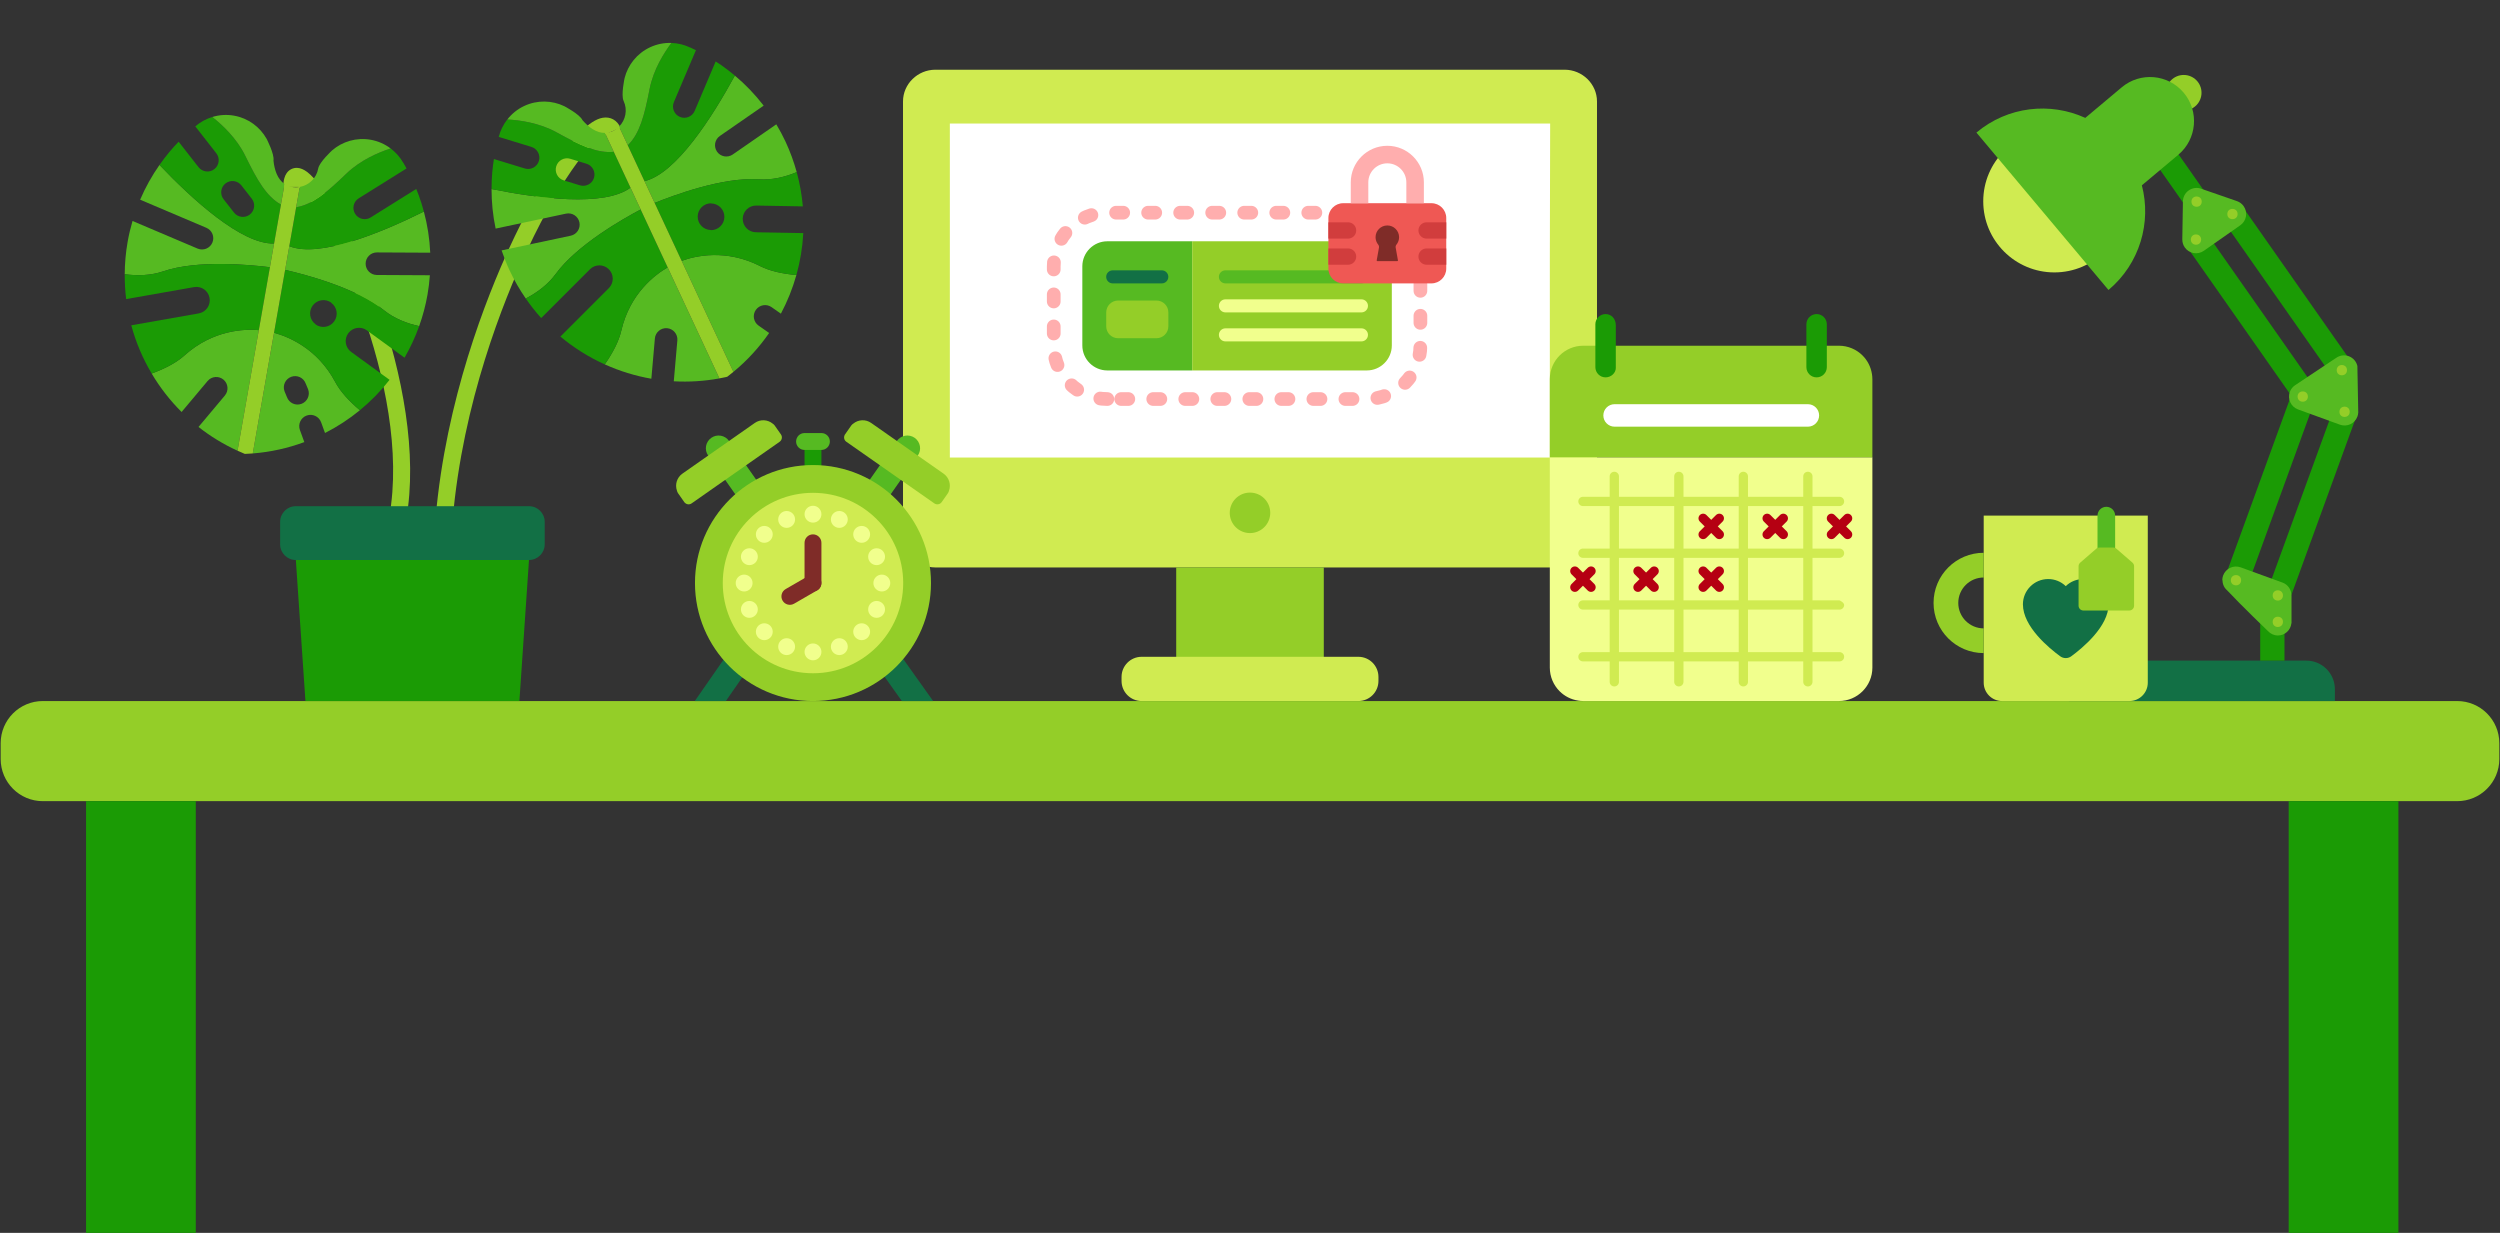 <?xml version="1.0" encoding="utf-8"?>
<!-- Generator: Adobe Illustrator 17.0.0, SVG Export Plug-In . SVG Version: 6.00 Build 0)  -->
<!DOCTYPE svg PUBLIC "-//W3C//DTD SVG 1.1//EN" "http://www.w3.org/Graphics/SVG/1.1/DTD/svg11.dtd">
<svg version="1.1" id="Layer_1" xmlns="http://www.w3.org/2000/svg" xmlns:xlink="http://www.w3.org/1999/xlink" x="0px" y="0px"
	 width="730px" height="360px" viewBox="0 0 730 360" enable-background="new 0 0 730 360" xml:space="preserve">
<rect x="0" y="0" width="730" height="360" fill="#333333" stroke="none"/>
<g>
	<path fill="#D0EB51" d="M456.889,20.357h-11.283H273.11c-5.118,0-9.433,4.147-9.433,9.265v126.811c0,5.118,4.314,9.26,9.433,9.26
		h27.197h62.429h94.152c5.117,0,9.435-4.142,9.435-9.26V29.622C466.322,24.504,462.006,20.357,456.889,20.357z"/>
	<circle fill="#94CE28" cx="365" cy="149.748" r="5.913"/>
	<polygon fill="#FFFFFF" points="452.552,36.077 432.387,36.077 277.354,36.077 277.354,133.6 334.503,133.6 452.414,133.6 
		452.552,133.6 452.552,75.769 452.646,36.077 	"/>
	<polygon fill="#94CE28" points="371.666,165.693 365.028,165.693 343.452,165.693 343.452,193.802 343.452,198.245 
		365.028,198.245 386.548,198.245 386.548,165.693 	"/>
	<path fill="#D0EB51" d="M402.508,198.832c0,3.244-2.629,5.874-5.873,5.874h-63.269c-3.244,0-5.874-2.63-5.874-5.874v-1.175
		c0-3.244,2.63-5.874,5.874-5.874h63.269c3.244,0,5.873,2.63,5.873,5.874V198.832z"/>
	<path fill="#F1FF8D" d="M80.312,224.905h1.903c-0.661,0-1.298-0.099-1.903-0.273V224.905z"/>
	<path fill="#94CE28" d="M717.497,204.706h-352.49H12.503c-6.796,0-12.306,5.51-12.306,12.308v4.619
		c0,6.797,5.509,12.305,12.306,12.305h352.504h352.49c6.796,0,12.306-5.509,12.306-12.305v-4.619
		C729.803,210.216,724.293,204.706,717.497,204.706z"/>
	<rect x="668.297" y="233.938" fill="#1B9B05" width="32.04" height="126.062"/>
	<rect x="25.133" y="233.938" fill="#1B9B05" width="32.04" height="126.062"/>
	<g>
		<path fill="#127045" d="M673.435,192.898h-60.964c-4.611,0-8.352,3.738-8.352,8.352v3.456h77.667v-3.456
			C681.786,196.639,678.047,192.898,673.435,192.898z"/>
		<rect x="659.981" y="178.458" fill="#1B9B05" width="7.09" height="14.44"/>
		
			<rect x="654.49" y="64.615" transform="matrix(0.819 -0.574 0.574 0.819 65.168 394.42)" fill="#1B9B05" width="6.998" height="58.522"/>
		
			<rect x="665.189" y="57.173" transform="matrix(0.819 -0.574 0.574 0.819 71.326 399.123)" fill="#1B9B05" width="7" height="58.527"/>
		
			<rect x="632.526" y="37.75" transform="matrix(0.819 -0.574 0.574 0.819 85.657 374.064)" fill="#1B9B05" width="7" height="26.889"/>
		<path fill="#56BA22" d="M653.243,58.744l0.002-0.002l-10.357-3.584l-0.001,0.004c-1.21-0.482-2.63-0.368-3.775,0.435
			c-1.146,0.802-1.739,2.098-1.7,3.4h-0.004l-0.177,10.959l0.004-0.002c0,0.794,0.229,1.595,0.719,2.295
			c1.268,1.81,3.761,2.249,5.57,0.982l10.647-7.457c1.812-1.267,2.25-3.761,0.982-5.571
			C654.664,59.503,653.989,59.015,653.243,58.744z"/>
		<circle fill="#94CE28" cx="641.229" cy="69.955" r="1.5"/>
		<circle fill="#94CE28" cx="651.877" cy="62.498" r="1.5"/>
		<circle fill="#94CE28" cx="641.404" cy="58.874" r="1.5"/>
		
			<rect x="658.891" y="114.032" transform="matrix(0.94 0.342 -0.342 0.94 88.983 -217.95)" fill="#1B9B05" width="7" height="58.529"/>
		
			<rect x="671.107" y="118.482" transform="matrix(0.94 0.342 -0.342 0.94 91.173 -221.753)" fill="#1B9B05" width="7" height="58.522"/>
		<path fill="#56BA22" d="M688.356,106.852l-0.004,0.002c-0.299-1.268-1.205-2.366-2.521-2.845c-1.314-0.479-2.716-0.221-3.76,0.558
			l-0.003-0.004l-11.963,7.962l0.004,0.002c-0.65,0.454-1.178,1.101-1.47,1.904c-0.756,2.076,0.315,4.371,2.392,5.127l12.217,4.446
			c2.075,0.755,4.37-0.315,5.126-2.392c0.146-0.401,0.223-0.811,0.235-1.215C688.625,119.993,688.356,106.852,688.356,106.852z"/>
		<circle fill="#94CE28" cx="672.399" cy="115.798" r="1.5"/>
		<circle fill="#94CE28" cx="684.616" cy="120.245" r="1.5"/>
		<circle fill="#94CE28" cx="683.82" cy="108.086" r="1.5"/>
		<path fill="#56BA22" d="M669.121,181.611c0-0.01,0.003-0.02,0.003-0.028c0-0.008-0.003-0.021-0.003-0.029v-7.538h-0.02
			c0.062-1.687-0.939-3.294-2.61-3.903l-12.218-4.446c-2.074-0.755-4.369,0.315-5.125,2.392c-0.146,0.401-0.224,0.811-0.236,1.215
			c-0.001,0.032,0.023,0.137,0.06,0.267c0.021,0.757,0.251,1.462,0.644,2.055c0,0.001,0.004,0.012,0.004,0.012
			c0.002,0.002,0.004,0.004,0.006,0.007c0.204,0.306,0.46,0.569,0.739,0.807c3.952,4.242,11.877,11.854,11.877,11.854v-0.002
			c0.727,0.787,1.757,1.287,2.91,1.287c2.046,0,3.713-1.557,3.931-3.545l0.04,0.004L669.121,181.611z"/>
		<circle fill="#94CE28" cx="665.123" cy="173.871" r="1.5"/>
		<circle fill="#94CE28" cx="652.907" cy="169.425" r="1.5"/>
		<circle fill="#94CE28" cx="665.124" cy="181.583" r="1.5"/>
		<circle fill="#D0EB51" cx="599.876" cy="58.776" r="20.768"/>
		<circle fill="#94CE28" cx="637.649" cy="27.08" r="5.194"/>
		<path fill="#56BA22" d="M625.425,54.113l10.642-8.927c5.438-4.562,6.145-12.669,1.582-18.105
			c-4.562-5.438-12.669-6.147-18.105-1.584l-10.639,8.927c-10.203-4.672-22.623-3.403-31.791,4.29l38.565,45.962
			C624.848,76.982,628.254,64.973,625.425,54.113z"/>
	</g>
	<g>
		<path fill="#D0EB51" d="M579.241,199.336c0,2.966,2.406,5.37,5.371,5.37h37.172c2.966,0,5.369-2.404,5.369-5.37v-48.778h-47.912
			V199.336z"/>
		<path fill="#94CE28" d="M571.816,176.057c0-4.103,3.324-7.427,7.428-7.427v-7.218c-8.089,0-14.646,6.556-14.646,14.646
			c0,8.086,6.558,14.645,14.646,14.645v-7.215C575.14,183.486,571.816,180.16,571.816,176.057z"/>
		<path fill="#127045" d="M603.195,192.163c-0.564,0-1.13-0.175-1.609-0.526c-3.275-2.392-10.894-8.658-10.894-15.173
			c0-4.072,3.314-7.384,7.385-7.384c1.918,0,3.736,0.734,5.123,2.069c1.386-1.335,3.203-2.069,5.119-2.069
			c4.073,0,7.388,3.312,7.388,7.384c0,6.465-7.618,12.761-10.894,15.169C604.332,191.986,603.763,192.163,603.195,192.163z"/>
		<path fill="#56BA22" d="M615.048,147.983c-1.423,0-2.576,1.153-2.576,2.575V166.5h5.15v-15.942
			C617.622,149.136,616.47,147.983,615.048,147.983z"/>
		<path fill="#94CE28" d="M608.343,178.269c-0.773,0-1.402-0.628-1.402-1.403v-11.52c0-0.407,0.177-0.793,0.484-1.06l4.677-4.054
			c0.255-0.221,0.581-0.343,0.919-0.343h4.054c0.337,0,0.663,0.122,0.919,0.343l4.678,4.054c0.308,0.267,0.482,0.653,0.482,1.06
			v11.52c0,0.775-0.627,1.403-1.401,1.403H608.343z"/>
	</g>
	<g>
		<g>
			<path fill="#56BA22" d="M323.349,70.454c-4.03,0-7.308,3.278-7.308,7.308v23.101c0,4.03,3.278,7.308,7.308,7.308h24.766V70.454
				L323.349,70.454L323.349,70.454z"/>
			<path fill="#94CE28" d="M399.103,70.454h-50.988v37.717h50.988c4.029,0,7.308-3.279,7.308-7.308V77.762
				C406.41,73.732,403.132,70.454,399.103,70.454z"/>
			
				<path fill="none" stroke="#FFAEAE" stroke-width="4" stroke-linecap="round" stroke-linejoin="round" stroke-miterlimit="10" stroke-dasharray="2.078,7.274" d="
				M323.349,116.518c-8.633,0-15.656-7.023-15.656-15.656V77.76c0-8.633,7.023-15.656,15.656-15.656h75.754
				c8.633,0,15.656,7.023,15.656,15.656v23.101c0,8.633-7.023,15.656-15.656,15.656H323.349z"/>
			<path fill="#56BA22" d="M397.541,82.751h-39.718c-1.053,0-1.907-0.854-1.907-1.907s0.854-1.907,1.907-1.907h39.718
				c1.053,0,1.907,0.854,1.907,1.907S398.594,82.751,397.541,82.751z"/>
			<path fill="#127045" d="M339.244,82.751h-14.332c-1.053,0-1.907-0.854-1.907-1.907s0.854-1.907,1.907-1.907h14.333
				c1.053,0,1.907,0.854,1.907,1.907S340.298,82.751,339.244,82.751z"/>
			<path fill="#F1FF8D" d="M397.541,91.219h-39.718c-1.053,0-1.907-0.854-1.907-1.907s0.854-1.907,1.907-1.907h39.718
				c1.053,0,1.907,0.854,1.907,1.907C399.448,90.365,398.594,91.219,397.541,91.219z"/>
			<path fill="#F1FF8D" d="M397.541,99.688h-39.718c-1.053,0-1.907-0.854-1.907-1.907s0.854-1.907,1.907-1.907h39.718
				c1.053,0,1.907,0.854,1.907,1.907C399.448,98.835,398.594,99.688,397.541,99.688z"/>
			<path fill="#94CE28" d="M323.016,91.233c0-1.922,1.558-3.481,3.481-3.481h11.184c1.922,0,3.481,1.558,3.481,3.481v4.049
				c0,1.922-1.558,3.481-3.481,3.481h-11.184c-1.922,0-3.481-1.558-3.481-3.481V91.233z"/>
		</g>
		<g>
			<g>
				<g>
					<path fill="#EF5854" d="M417.977,82.751h-25.756c-2.388,0-4.33-1.943-4.33-4.33V63.663c0-2.387,1.942-4.33,4.33-4.33h25.756
						c2.388,0,4.33,1.943,4.33,4.33v14.758C422.307,80.808,420.365,82.751,417.977,82.751z"/>
				</g>
				<g>
					<path fill="#FFAEAE" d="M399.546,59.333h-5.122v-6.087c0-5.886,4.789-10.675,10.675-10.675s10.675,4.789,10.675,10.675v6.087
						h-5.122v-6.087c0-3.062-2.491-5.553-5.553-5.553s-5.553,2.491-5.553,5.553L399.546,59.333L399.546,59.333z"/>
				</g>
				<g>
					<path fill="#231F20" d="M403.704,74.788h2.79l-0.509-2.852c-0.079-0.441,0.079-0.891,0.415-1.187
						c0.428-0.376,0.674-0.916,0.674-1.481c0-1.088-0.886-1.974-1.974-1.974s-1.974,0.886-1.974,1.974
						c0,0.565,0.245,1.104,0.674,1.481c0.336,0.296,0.494,0.746,0.415,1.187L403.704,74.788z"/>
					<path fill="#7F2C28" d="M402.174,76.252c-0.054,0-0.105-0.024-0.14-0.066c-0.035-0.041-0.049-0.096-0.04-0.149l0.665-3.722
						c0.056-0.314-0.027-0.637-0.228-0.885c-0.496-0.611-0.77-1.379-0.77-2.162c0-1.895,1.542-3.437,3.437-3.437
						c1.896,0,3.438,1.542,3.438,3.437c0,0.783-0.273,1.551-0.77,2.162c-0.201,0.248-0.284,0.571-0.228,0.885l0.665,3.721
						c0.009,0.053-0.005,0.108-0.041,0.15c-0.034,0.04-0.085,0.065-0.139,0.065h-5.849L402.174,76.252L402.174,76.252z"/>
				</g>
			</g>
			<g>
				<path fill="#D13D3D" d="M396.017,67.295c0-1.314-1.065-2.379-2.379-2.379h-5.747v4.757h5.747
					C394.952,69.673,396.017,68.608,396.017,67.295z"/>
				<path fill="#D13D3D" d="M393.638,72.545h-5.747v4.757h5.747c1.314,0,2.379-1.065,2.379-2.379
					C396.017,73.61,394.952,72.545,393.638,72.545z"/>
			</g>
			<g>
				<path fill="#D13D3D" d="M414.18,67.295c0-1.314,1.065-2.379,2.379-2.379h5.747v4.757h-5.747
					C415.245,69.673,414.18,68.608,414.18,67.295z"/>
				<path fill="#D13D3D" d="M416.559,72.545h5.747v4.757h-5.747c-1.314,0-2.379-1.065-2.379-2.379
					C414.18,73.61,415.245,72.545,416.559,72.545z"/>
			</g>
		</g>
	</g>
</g>
<g>
	<path fill="#127045" d="M248.046,170.357c-1.18-1.684-3.501-2.094-5.185-0.915c-1.685,1.18-2.094,3.501-0.914,5.185l21.39,30.078
		h9.138L248.046,170.357z"/>
	<path fill="#127045" d="M232.835,174.628c1.179-1.685,0.77-4.006-0.914-5.185c-1.685-1.18-4.006-0.77-5.185,0.915l-23.857,34.349
		h9.066L232.835,174.628z"/>
	<rect x="234.926" y="128.917" fill="#1B9B05" width="4.929" height="8.627"/>
	<path fill="#56BA22" d="M232.835,157.251c1.179,1.684,0.77,4.006-0.915,5.185c-1.684,1.179-4.006,0.77-5.185-0.915l-19.949-28.49
		c-1.179-1.684-0.77-4.006,0.915-5.185c1.684-1.179,4.006-0.77,5.185,0.915L232.835,157.251z"/>
	<path fill="#94CE28" d="M225.626,123.697c-1.464-1.199-3.598-1.337-5.224-0.199l-21.133,14.797c-1.626,1.139-2.226,3.191-1.6,4.977
		c0.068,0.275,0.167,0.526,0.311,0.73l1.918,2.74l0.024,0.003c0.513,0.577,1.382,0.697,2.029,0.244l25.702-17.997
		c0.697-0.488,0.866-1.449,0.378-2.146l-1.826-2.608C226.063,124.033,225.861,123.855,225.626,123.697z"/>
	<path fill="#56BA22" d="M248.046,161.522c-1.179,1.684-3.501,2.094-5.185,0.915c-1.684-1.179-2.094-3.501-0.915-5.185l19.949-28.49
		c1.179-1.684,3.501-2.094,5.185-0.915c1.684,1.179,2.094,3.501,0.915,5.185L248.046,161.522z"/>
	<path fill="#94CE28" d="M277.111,143.272c0.626-1.786,0.026-3.838-1.6-4.977l-21.133-14.797c-1.626-1.139-3.76-1-5.224,0.199
		c-0.235,0.158-0.437,0.336-0.58,0.542l-1.918,2.74l0.006,0.023c-0.367,0.679-0.182,1.537,0.465,1.99l25.702,17.997
		c0.697,0.488,1.658,0.319,2.146-0.378l1.826-2.608C276.944,143.798,277.043,143.548,277.111,143.272z"/>
	<circle fill="#94CE28" cx="237.391" cy="170.248" r="34.458"/>
	<path fill="#56BA22" d="M242.319,128.917c0,1.362-1.103,2.465-2.465,2.465h-4.929c-1.362,0-2.465-1.103-2.465-2.465
		c0-1.362,1.103-2.465,2.465-2.465h4.929C241.216,126.453,242.319,127.556,242.319,128.917z"/>
	<circle fill="#D0EB51" cx="237.391" cy="170.248" r="26.343"/>
	<circle fill="#F1FF8D" cx="237.391" cy="150.145" r="2.464"/>
	<circle fill="#F1FF8D" cx="223.176" cy="156.033" r="2.464"/>
	<circle fill="#F1FF8D" cx="217.287" cy="170.248" r="2.464"/>
	<circle fill="#F1FF8D" cx="223.176" cy="184.463" r="2.464"/>
	<circle fill="#F1FF8D" cx="237.391" cy="190.351" r="2.464"/>
	<circle fill="#F1FF8D" cx="251.606" cy="184.463" r="2.464"/>
	<circle fill="#F1FF8D" cx="257.494" cy="170.248" r="2.464"/>
	<circle fill="#F1FF8D" cx="251.606" cy="156.033" r="2.464"/>
	<circle fill="#F1FF8D" cx="245.083" cy="151.675" r="2.464"/>
	<circle fill="#F1FF8D" cx="229.697" cy="151.675" r="2.464"/>
	<circle fill="#F1FF8D" cx="218.818" cy="162.555" r="2.464"/>
	<circle fill="#F1FF8D" cx="218.818" cy="177.942" r="2.464"/>
	<circle fill="#F1FF8D" cx="229.697" cy="188.821" r="2.464"/>
	<circle fill="#F1FF8D" cx="245.083" cy="188.821" r="2.464"/>
	<circle fill="#F1FF8D" cx="255.964" cy="177.942" r="2.464"/>
	<circle fill="#F1FF8D" cx="255.964" cy="162.555" r="2.464"/>
	<path fill="#7F2C28" d="M237.39,156.033c-1.361,0-2.464,1.103-2.464,2.464v11.751c0,1.361,1.103,2.464,2.464,2.464
		c1.361,0,2.464-1.103,2.464-2.464v-11.751C239.854,157.137,238.751,156.033,237.39,156.033z"/>
	<path fill="#7F2C28" d="M228.507,175.377c0.68,1.178,2.188,1.582,3.366,0.902l6.748-3.897c1.178-0.68,1.582-2.188,0.902-3.366
		c-0.68-1.178-2.188-1.582-3.366-0.902l-6.748,3.897C228.231,172.691,227.827,174.198,228.507,175.377z"/>
</g>
<g>
	<path fill="#F1FF8D" d="M452.545,194.933c0,2.7,1.096,5.142,2.861,6.911c1.432,1.431,3.312,2.411,5.41,2.733
		c0.49,0.078,0.988,0.128,1.503,0.128h74.645c5.399,0,9.773-4.377,9.773-9.774v-61.408h-94.19L452.545,194.933L452.545,194.933z"/>
	<path fill="#94CE28" d="M546.609,109.22c-0.324-2.096-1.303-3.976-2.735-5.408v-0.001v-0.001c-1.767-1.768-4.212-2.86-6.911-2.86
		h-74.646c-5.399,0-9.774,4.373-9.774,9.772v22.802h94.192v-22.803C546.736,110.208,546.685,109.71,546.609,109.22z"/>
	<path fill="#1B9B05" d="M468.83,91.706c-1.648,0-2.983,1.337-2.983,2.985v12.516c0,1.65,1.337,2.985,2.983,2.985
		c1.649,0,2.985-1.335,2.985-2.716V94.964C471.818,93.043,470.481,91.706,468.83,91.706z"/>
	<path fill="#1B9B05" d="M530.45,91.706c-1.651,0-2.986,1.337-2.986,2.985v12.516c0,1.65,1.339,2.985,2.986,2.985
		c1.649,0,2.984-1.335,2.984-2.985V94.691C533.437,93.043,532.098,91.706,530.45,91.706z"/>
	<path fill="#D0EB51" d="M471.383,200.443c-0.749,0-1.355-0.607-1.355-1.354v-59.985c0-0.747,0.606-1.353,1.355-1.353
		c0.748,0,1.354,0.606,1.354,1.353v59.985C472.737,199.835,472.131,200.443,471.383,200.443z"/>
	<path fill="#D0EB51" d="M490.221,200.443c-0.747,0-1.354-0.607-1.354-1.354v-59.985c0-0.747,0.607-1.353,1.354-1.353
		c0.749,0,1.356,0.606,1.356,1.353v59.985C491.577,199.835,490.968,200.443,490.221,200.443z"/>
	<path fill="#D0EB51" d="M509.058,200.443c-0.747,0-1.353-0.607-1.353-1.354v-59.985c0-0.747,0.606-1.353,1.353-1.353
		c0.748,0,1.354,0.606,1.354,1.353v59.985C510.414,199.835,509.806,200.443,509.058,200.443z"/>
	<path fill="#D0EB51" d="M527.897,200.443c-0.748,0-1.354-0.607-1.354-1.354v-59.985c0-0.747,0.606-1.353,1.354-1.353
		c0.748,0,1.353,0.606,1.353,1.353v59.985C529.252,199.835,528.645,200.443,527.897,200.443z"/>
	<path fill="#D0EB51" d="M537.137,147.772H462.22c-0.747,0-1.354-0.607-1.354-1.355c0-0.748,0.607-1.354,1.354-1.354h74.92
		c0.748,0,1.354,0.606,1.354,1.354C538.493,147.165,537.886,147.772,537.137,147.772z"/>
	<path fill="#D0EB51" d="M537.137,162.891H462.22c-0.747,0-1.354-0.606-1.354-1.354c0-0.749,0.607-1.355,1.354-1.355h74.92
		c0.748,0,1.354,0.606,1.354,1.355C538.493,162.285,537.886,162.891,537.137,162.891z"/>
	<path fill="#D0EB51" d="M537.137,178.009H462.22c-0.747,0-1.354-0.607-1.354-1.354c0-0.747,0.607-1.355,1.354-1.355h74.92
		c0,0,1.354,0.608,1.354,1.355C538.493,177.402,537.886,178.009,537.137,178.009z"/>
	<path fill="#D0EB51" d="M537.137,193.128H462.22c-0.747,0-1.354-0.606-1.354-1.353c0-0.747,0.607-1.355,1.354-1.355h74.92
		c0.748,0,1.354,0.608,1.354,1.355C538.494,192.523,537.886,193.128,537.137,193.128z"/>
	<path fill="#FFFFFF" d="M471.459,124.592c-1.811,0-3.284-1.473-3.284-3.285c0-1.812,1.473-3.285,3.284-3.285h56.438
		c1.812,0,3.287,1.473,3.287,3.285c0,1.812-1.473,3.285-3.287,3.285H471.459z"/>
	<path fill="#B50012" d="M502.042,157.428c-0.35,0-0.693-0.133-0.959-0.396l-4.726-4.727c-0.53-0.529-0.53-1.386,0-1.915
		c0.528-0.529,1.386-0.529,1.915,0l4.727,4.726c0.529,0.529,0.529,1.386,0,1.914C502.734,157.295,502.389,157.428,502.042,157.428z"
		/>
	<path fill="#B50012" d="M497.314,157.428c-0.349,0-0.692-0.133-0.957-0.396c-0.53-0.529-0.53-1.388,0-1.915l4.726-4.727
		c0.529-0.529,1.387-0.529,1.916,0c0.529,0.53,0.529,1.387,0,1.915l-4.727,4.727C498.008,157.295,497.661,157.428,497.314,157.428z"
		/>
	<path fill="#B50012" d="M502.042,172.832c-0.35,0-0.693-0.134-0.959-0.397l-4.726-4.726c-0.53-0.529-0.53-1.388,0-1.914
		c0.528-0.529,1.386-0.529,1.915,0l4.727,4.725c0.529,0.53,0.529,1.388,0,1.915C502.734,172.7,502.389,172.832,502.042,172.832z"/>
	<path fill="#B50012" d="M497.314,172.832c-0.349,0-0.692-0.134-0.957-0.397c-0.53-0.528-0.53-1.386,0-1.915l4.726-4.725
		c0.529-0.529,1.387-0.529,1.916,0c0.529,0.527,0.529,1.386,0,1.914l-4.727,4.726C498.008,172.7,497.661,172.832,497.314,172.832z"
		/>
	<path fill="#B50012" d="M483.018,172.832c-0.348,0-0.693-0.134-0.959-0.397l-4.727-4.726c-0.529-0.529-0.529-1.388,0-1.914
		c0.529-0.529,1.388-0.529,1.915,0l4.727,4.725c0.53,0.53,0.53,1.388,0,1.915C483.71,172.7,483.363,172.832,483.018,172.832z"/>
	<path fill="#B50012" d="M478.288,172.832c-0.347,0-0.691-0.134-0.957-0.397c-0.528-0.528-0.528-1.386,0-1.915l4.727-4.725
		c0.529-0.529,1.389-0.529,1.915,0c0.53,0.527,0.53,1.386,0,1.914l-4.726,4.726C478.982,172.7,478.634,172.832,478.288,172.832z"/>
	<path fill="#B50012" d="M464.582,172.832c-0.347,0-0.692-0.134-0.957-0.397l-4.727-4.726c-0.529-0.529-0.529-1.388,0-1.914
		c0.529-0.529,1.388-0.529,1.915,0l4.727,4.725c0.53,0.53,0.53,1.388,0,1.915C465.275,172.7,464.93,172.832,464.582,172.832z"/>
	<path fill="#B50012" d="M459.857,172.832c-0.347,0-0.692-0.134-0.958-0.397c-0.528-0.528-0.528-1.386,0-1.915l4.726-4.725
		c0.529-0.529,1.388-0.529,1.916,0c0.529,0.527,0.529,1.386,0,1.914l-4.727,4.726C460.549,172.7,460.201,172.832,459.857,172.832z"
		/>
	<path fill="#B50012" d="M520.73,157.428c-0.347,0-0.692-0.133-0.957-0.396l-4.727-4.727c-0.529-0.529-0.529-1.386,0-1.915
		c0.529-0.529,1.387-0.529,1.916,0l4.727,4.726c0.528,0.529,0.528,1.386,0,1.914C521.424,157.295,521.077,157.428,520.73,157.428z"
		/>
	<path fill="#B50012" d="M516.005,157.428c-0.348,0-0.693-0.133-0.959-0.396c-0.528-0.529-0.528-1.388,0-1.915l4.727-4.727
		c0.53-0.529,1.388-0.529,1.915,0c0.53,0.53,0.53,1.387,0,1.915l-4.727,4.727C516.697,157.295,516.352,157.428,516.005,157.428z"/>
	<path fill="#B50012" d="M539.502,157.428c-0.347,0-0.692-0.133-0.956-0.396l-4.729-4.727c-0.529-0.529-0.529-1.386,0-1.915
		c0.529-0.529,1.388-0.529,1.914,0l4.729,4.726c0.529,0.529,0.529,1.386,0,1.914C540.195,157.295,539.848,157.428,539.502,157.428z"
		/>
	<path fill="#B50012" d="M534.774,157.428c-0.348,0-0.692-0.133-0.958-0.396c-0.528-0.529-0.528-1.388,0-1.915l4.729-4.727
		c0.527-0.529,1.387-0.529,1.914,0c0.529,0.53,0.529,1.387,0,1.915l-4.729,4.727C535.468,157.295,535.12,157.428,534.774,157.428z"
		/>
</g>
<g>
	<path fill="#94CE28" d="M118.564,151.876l-4.92-0.894c6.899-37.988-19.163-89.907-26.431-96.396h-4.478c0-1,0-4.042,2.312-5.198
		c0.969-0.486,2.561-0.736,4.638,0.822C99.894,57.865,125.599,113.138,118.564,151.876z"/>
	<path fill="#94CE28" d="M132.182,151.645l-4.981-0.431c2.985-34.503,14.86-64.402,21.673-79.155
		c7.645-16.554,19.334-36.354,27.117-37.674c2.261-0.383,4.197,0.69,5.178,2.873l-4.468,2.008c0.062,0.025,0.12,0.036,0.174,0.042
		c-2.448,0.043-12.018,10.341-23.044,33.948C147.016,87.846,135.142,117.429,132.182,151.645z"/>
	<polygon fill="#1B9B05" points="151.664,204.706 89.188,204.706 86.387,163.52 154.465,163.52 	"/>
	<path fill="#127045" d="M154.467,147.806H86.388c-2.535,0-4.591,2.055-4.591,4.59v6.535c0,2.535,2.056,4.59,4.591,4.59h68.079
		c2.533,0,4.589-2.055,4.589-4.59v-6.535C159.055,149.86,157,147.806,154.467,147.806z"/>
	<path fill="#56BA22" d="M106.763,76.984c0.009-1.819,1.492-3.287,3.312-3.277l15.553,0.08c-0.185-4.107-0.816-8.132-1.858-12.013
		c-12.289,6.107-30.462,13.658-39.296,10.11l-1.221,6.925c5.624,1.281,20.672,5.178,28.873,11.79
		c2.99,2.411,6.625,3.829,10.271,4.635c1.047-2.94,1.871-6.005,2.431-9.181c0.335-1.901,0.557-3.794,0.694-5.678l-15.482-0.08
		C108.221,80.287,106.753,78.805,106.763,76.984z"/>
	<path fill="#56BA22" d="M78.814,78.026l1.221-6.925c-9.514,0.312-24.006-12.995-33.466-22.937
		c-2.202,3.146-4.107,6.536-5.647,10.146l19.346,8.212c1.675,0.711,2.457,2.646,1.746,4.32c-0.711,1.676-2.645,2.457-4.32,1.744
		l-18.995-8.062c-0.581,1.98-1.064,4.01-1.431,6.09c-0.56,3.178-0.83,6.339-0.849,9.459c3.699,0.489,7.597,0.399,11.229-0.842
		C57.618,75.822,73.091,77.307,78.814,78.026z"/>
	<path fill="#1B9B05" d="M72.953,62.642c-1.434,1.12-3.503,0.865-4.625-0.569l-3.04-3.891c-1.121-1.433-0.866-3.504,0.567-4.624
		c1.435-1.12,3.505-0.865,4.625,0.567l3.04,3.892C74.642,59.449,74.387,61.521,72.953,62.642z M80.036,71.102l2.004-11.365
		c-4.246-2.399-6.924-7.093-10.412-14.236c-2.536-5.193-6.809-9.128-9.636-11.338c-1.82,0.557-3.502,1.476-4.932,2.704l-0.027-0.005
		c-0.008,0.008-0.016,0.015-0.023,0.021l6.151,7.873c1.121,1.434,0.866,3.505-0.567,4.625c-1.433,1.12-3.504,0.865-4.625-0.568
		l-5.805-7.43c-0.91,0.945-1.799,1.912-2.645,2.922c-1.038,1.238-2.017,2.529-2.949,3.86C56.03,58.106,70.522,71.414,80.036,71.102z
		"/>
	<path fill="#1B9B05" d="M103.7,62.449c-0.964-1.543-0.496-3.576,1.048-4.541l13.957-8.721c-0.296-0.54-0.59-1.082-0.904-1.61
		l-0.028-0.005c-0.923-1.646-2.189-3.083-3.71-4.229c-3.411,1.109-8.772,3.347-12.931,7.359c-5.723,5.519-9.843,9.013-14.654,9.815
		l-2.004,11.366c8.834,3.548,27.007-4.003,39.296-10.11c-0.421-1.568-0.902-3.116-1.454-4.634c-0.24-0.66-0.5-1.312-0.764-1.962
		l-13.312,8.318C106.696,64.461,104.664,63.991,103.7,62.449z"/>
	<path fill="#56BA22" d="M101.132,50.703c4.158-4.013,9.52-6.25,12.931-7.359c-1.662-1.251-3.627-2.146-5.817-2.534
		c-4.192-0.739-8.272,0.522-11.265,3.097c0,0-3.735,3.424-4.066,5.304v0.001c-0.498,2.824-2.719,4.906-5.39,5.372l-1.046,5.936
		C91.289,59.716,95.41,56.222,101.132,50.703z"/>
	<path fill="#56BA22" d="M71.627,45.5c3.488,7.144,6.166,11.837,10.412,14.236l1.059-6.005c-2.052-1.381-2.96-4.073-3.239-6.823
		c0.332-1.88-2.006-6.375-2.006-6.375c-1.933-3.442-5.335-6.023-9.527-6.763c-2.189-0.386-4.343-0.216-6.333,0.392
		C64.818,36.372,69.091,40.307,71.627,45.5z"/>
	<path fill="#56BA22" d="M83.788,115.962l-0.712-1.712c-0.623-1.71,0.259-3.602,1.968-4.224c1.71-0.622,3.601,0.259,4.223,1.97
		l0.713,1.713c0.623,1.709-0.26,3.6-1.97,4.222C86.301,118.553,84.411,117.672,83.788,115.962z M89.541,121.339
		c1.71-0.622,3.602,0.259,4.224,1.969l1.14,3.13c3.621-1.847,7.037-4.072,10.178-6.646c-3.113-2.625-5.688-5.405-7.191-8.234
		c-5.265-9.91-13.857-13.298-17.876-14.38l-6.212,35.229c5.212-0.407,10.271-1.545,15.056-3.316l-1.285-3.528
		C86.951,123.852,87.833,121.961,89.541,121.339z"/>
	<path fill="#56BA22" d="M53.859,103.793c-2.381,2.145-5.75,3.877-9.573,5.278c2.428,4.088,5.361,7.867,8.739,11.229l7.587-9.043
		c1.171-1.395,3.25-1.576,4.643-0.406c1.394,1.169,1.576,3.248,0.406,4.642l-7.699,9.176c3.474,2.731,7.292,5.075,11.404,6.949
		l6.211-35.226C71.428,96.037,62.195,96.282,53.859,103.793z"/>
	<path fill="#1B9B05" d="M53.859,103.793c8.336-7.511,17.569-7.756,21.717-7.398l3.239-18.368
		c-5.723-0.72-21.196-2.204-31.165,1.205c-3.632,1.241-7.53,1.331-11.229,0.842c-0.015,2.448,0.121,4.872,0.417,7.259l19.835-3.498
		c2.121-0.373,4.143,1.043,4.518,3.164c0.373,2.12-1.042,4.143-3.164,4.517l-19.694,3.472c1.339,4.974,3.357,9.707,5.956,14.085
		C48.109,107.67,51.478,105.938,53.859,103.793z"/>
	<path fill="#1B9B05" d="M97.573,93.861c-1.266,1.742-3.705,2.127-5.446,0.861l0.027-0.037c-1.743-1.266-2.127-3.704-0.862-5.446
		c1.267-1.741,3.704-2.128,5.447-0.861l-0.027,0.036C98.454,89.681,98.838,92.12,97.573,93.861z M101.686,97.323
		c1.267-1.742,3.705-2.128,5.447-0.861l10.992,7.989c1.68-2.904,3.119-5.98,4.272-9.217c-3.646-0.806-7.281-2.224-10.271-4.635
		c-8.201-6.612-23.249-10.509-28.873-11.79l-3.239,18.368c4.02,1.082,12.611,4.47,17.876,14.38c1.503,2.829,4.078,5.609,7.191,8.234
		c3.197-2.619,6.106-5.596,8.673-8.876l-11.207-8.146C100.806,101.503,100.421,99.064,101.686,97.323z"/>
	<path fill="#94CE28" d="M85.236,54.587c-0.825-0.146-1.53-0.444-2.138-0.855l-1.059,6.005l-2.004,11.365l-1.221,6.925
		l-3.239,18.368l-6.211,35.226c0.701,0.318,1.408,0.628,2.126,0.92c0.773-0.028,1.545-0.073,2.312-0.134l6.212-35.229l3.239-18.368
		l1.221-6.925l2.004-11.366l1.046-5.936C86.787,54.712,86.017,54.725,85.236,54.587z"/>
	<path fill="#56BA22" d="M209.369,44.283c-1.035-1.496-0.663-3.548,0.833-4.584l12.786-8.855c-2.507-3.259-5.332-6.192-8.412-8.774
		c-6.563,12.052-17.119,28.66-26.391,30.821l2.972,6.373c5.342-2.176,19.903-7.615,30.415-6.902
		c3.831,0.26,7.623-0.664,11.071-2.095c-0.829-3.01-1.911-5.992-3.274-8.915c-0.815-1.749-1.72-3.427-2.688-5.049l-12.729,8.815
		C212.456,46.151,210.404,45.779,209.369,44.283z"/>
	<path fill="#56BA22" d="M187.072,61.167l-2.972-6.373c-7.614,5.712-27.118,3.124-40.569,0.406c-0.001,3.84,0.384,7.709,1.193,11.55
		l20.557-4.37c1.78-0.379,3.529,0.758,3.908,2.538s-0.758,3.53-2.538,3.907l-20.184,4.29c0.66,1.956,1.429,3.895,2.321,5.81
		c1.363,2.924,2.955,5.667,4.73,8.235c3.311-1.722,6.452-4.03,8.715-7.131C168.445,71.519,181.972,63.86,187.072,61.167z"/>
	<path fill="#1B9B05" d="M173.447,51.926c-0.532,1.74-2.374,2.719-4.115,2.188l-4.722-1.444c-1.739-0.532-2.718-2.374-2.187-4.114
		c0.531-1.741,2.375-2.72,4.113-2.188l4.723,1.444C172.999,48.342,173.978,50.187,173.447,51.926z M184.1,54.794l-4.877-10.46
		c-4.854,0.47-9.74-1.838-16.694-5.689c-5.057-2.799-10.812-3.572-14.396-3.76c-1.172,1.499-2.023,3.217-2.488,5.044l-0.025,0.012
		c-0.002,0.01-0.005,0.021-0.008,0.03l9.555,2.921c1.741,0.531,2.72,2.375,2.188,4.114c-0.532,1.74-2.374,2.719-4.114,2.188
		l-9.018-2.757c-0.203,1.296-0.376,2.599-0.49,3.91c-0.139,1.609-0.201,3.229-0.201,4.854
		C156.982,57.918,176.486,60.506,184.1,54.794z"/>
	<path fill="#1B9B05" d="M198.522,34.133c-1.675-0.711-2.456-2.645-1.745-4.321l6.43-15.149c-0.552-0.272-1.104-0.547-1.664-0.801
		l-0.025,0.012c-1.699-0.817-3.562-1.27-5.464-1.335c-2.157,2.865-5.267,7.772-6.372,13.444c-1.521,7.804-2.893,13.029-6.373,16.446
		l4.877,10.46c9.271-2.161,19.827-18.769,26.391-30.821c-1.244-1.043-2.526-2.035-3.849-2.962c-0.575-0.403-1.163-0.788-1.751-1.168
		l-6.134,14.45C202.131,34.062,200.197,34.844,198.522,34.133z"/>
	<path fill="#56BA22" d="M189.681,25.983c1.105-5.672,4.215-10.579,6.372-13.444c-2.079-0.072-4.204,0.321-6.219,1.26
		c-3.858,1.799-6.477,5.172-7.452,8.998c0,0-1.096,4.948-0.289,6.678h0.001c1.212,2.599,0.587,5.578-1.333,7.492l2.547,5.462
		C186.788,39.013,188.16,33.787,189.681,25.983z"/>
	<path fill="#56BA22" d="M162.529,38.645c6.954,3.851,11.84,6.159,16.694,5.689l-2.577-5.525c-2.474,0.046-4.762-1.639-6.566-3.731
		c-0.807-1.73-5.301-4.071-5.301-4.071c-3.558-1.711-7.825-1.874-11.684-0.075c-2.015,0.939-3.681,2.314-4.963,3.954
		C151.715,35.073,157.472,35.846,162.529,38.645z"/>
	<path fill="#56BA22" d="M220.703,90.493c1.044-1.491,3.099-1.854,4.589-0.81l2.729,1.91c1.906-3.59,3.428-7.372,4.524-11.281
		c-4.056-0.364-7.759-1.165-10.613-2.621c-9.997-5.098-18.979-2.945-22.893-1.525l15.118,32.42
		c4.037-3.324,7.527-7.156,10.431-11.352l-3.076-2.154C220.021,94.038,219.66,91.983,220.703,90.493z"/>
	<path fill="#56BA22" d="M181.409,96.588c-0.72,3.122-2.486,6.473-4.813,9.814c4.333,1.956,8.902,3.369,13.6,4.187l1.029-11.759
		c0.159-1.813,1.758-3.154,3.569-2.995c1.812,0.158,3.153,1.756,2.994,3.569l-1.043,11.933c4.412,0.245,8.884-0.026,13.326-0.849
		l-15.116-32.417C191.351,80.156,183.929,85.653,181.409,96.588z"/>
	<path fill="#1B9B05" d="M181.409,96.588c2.521-10.935,9.942-16.432,13.546-18.517l-7.883-16.904
		c-5.1,2.693-18.627,10.352-24.838,18.862c-2.263,3.101-5.404,5.409-8.715,7.131c1.392,2.014,2.894,3.921,4.505,5.706l14.241-14.241
		c1.522-1.522,3.99-1.522,5.515,0c1.522,1.523,1.522,3.991-0.001,5.514L163.637,98.28c3.95,3.306,8.317,6.026,12.958,8.122
		C178.923,103.061,180.689,99.709,181.409,96.588z"/>
	<path fill="#1B9B05" d="M211.52,63.378c-0.037,2.153-1.814,3.868-3.967,3.83l0.001-0.045c-2.153-0.037-3.867-1.814-3.83-3.967
		c0.039-2.152,1.813-3.867,3.968-3.83l-0.001,0.045C209.844,59.448,211.559,61.226,211.52,63.378z M216.876,63.854
		c0.039-2.153,1.813-3.867,3.968-3.83l13.586,0.241c-0.289-3.343-0.876-6.689-1.787-10.001c-3.448,1.431-7.24,2.355-11.071,2.095
		c-10.512-0.713-25.073,4.727-30.415,6.902l7.883,16.905c3.913-1.419,12.896-3.573,22.893,1.525
		c2.854,1.456,6.558,2.256,10.613,2.621c1.116-3.979,1.792-8.086,2.014-12.246l-13.853-0.245
		C218.552,67.784,216.838,66.007,216.876,63.854z"/>
	<path fill="#94CE28" d="M178.888,38.283c-0.76,0.354-1.508,0.513-2.242,0.525l2.577,5.525l4.877,10.46l2.972,6.373l7.883,16.904
		l15.116,32.417c0.757-0.144,1.515-0.292,2.271-0.466c0.618-0.467,1.224-0.946,1.817-1.436l-15.118-32.42l-7.883-16.905
		l-2.972-6.373l-4.877-10.46l-2.547-5.462C180.23,37.496,179.607,37.948,178.888,38.283z"/>
</g>
</svg>
